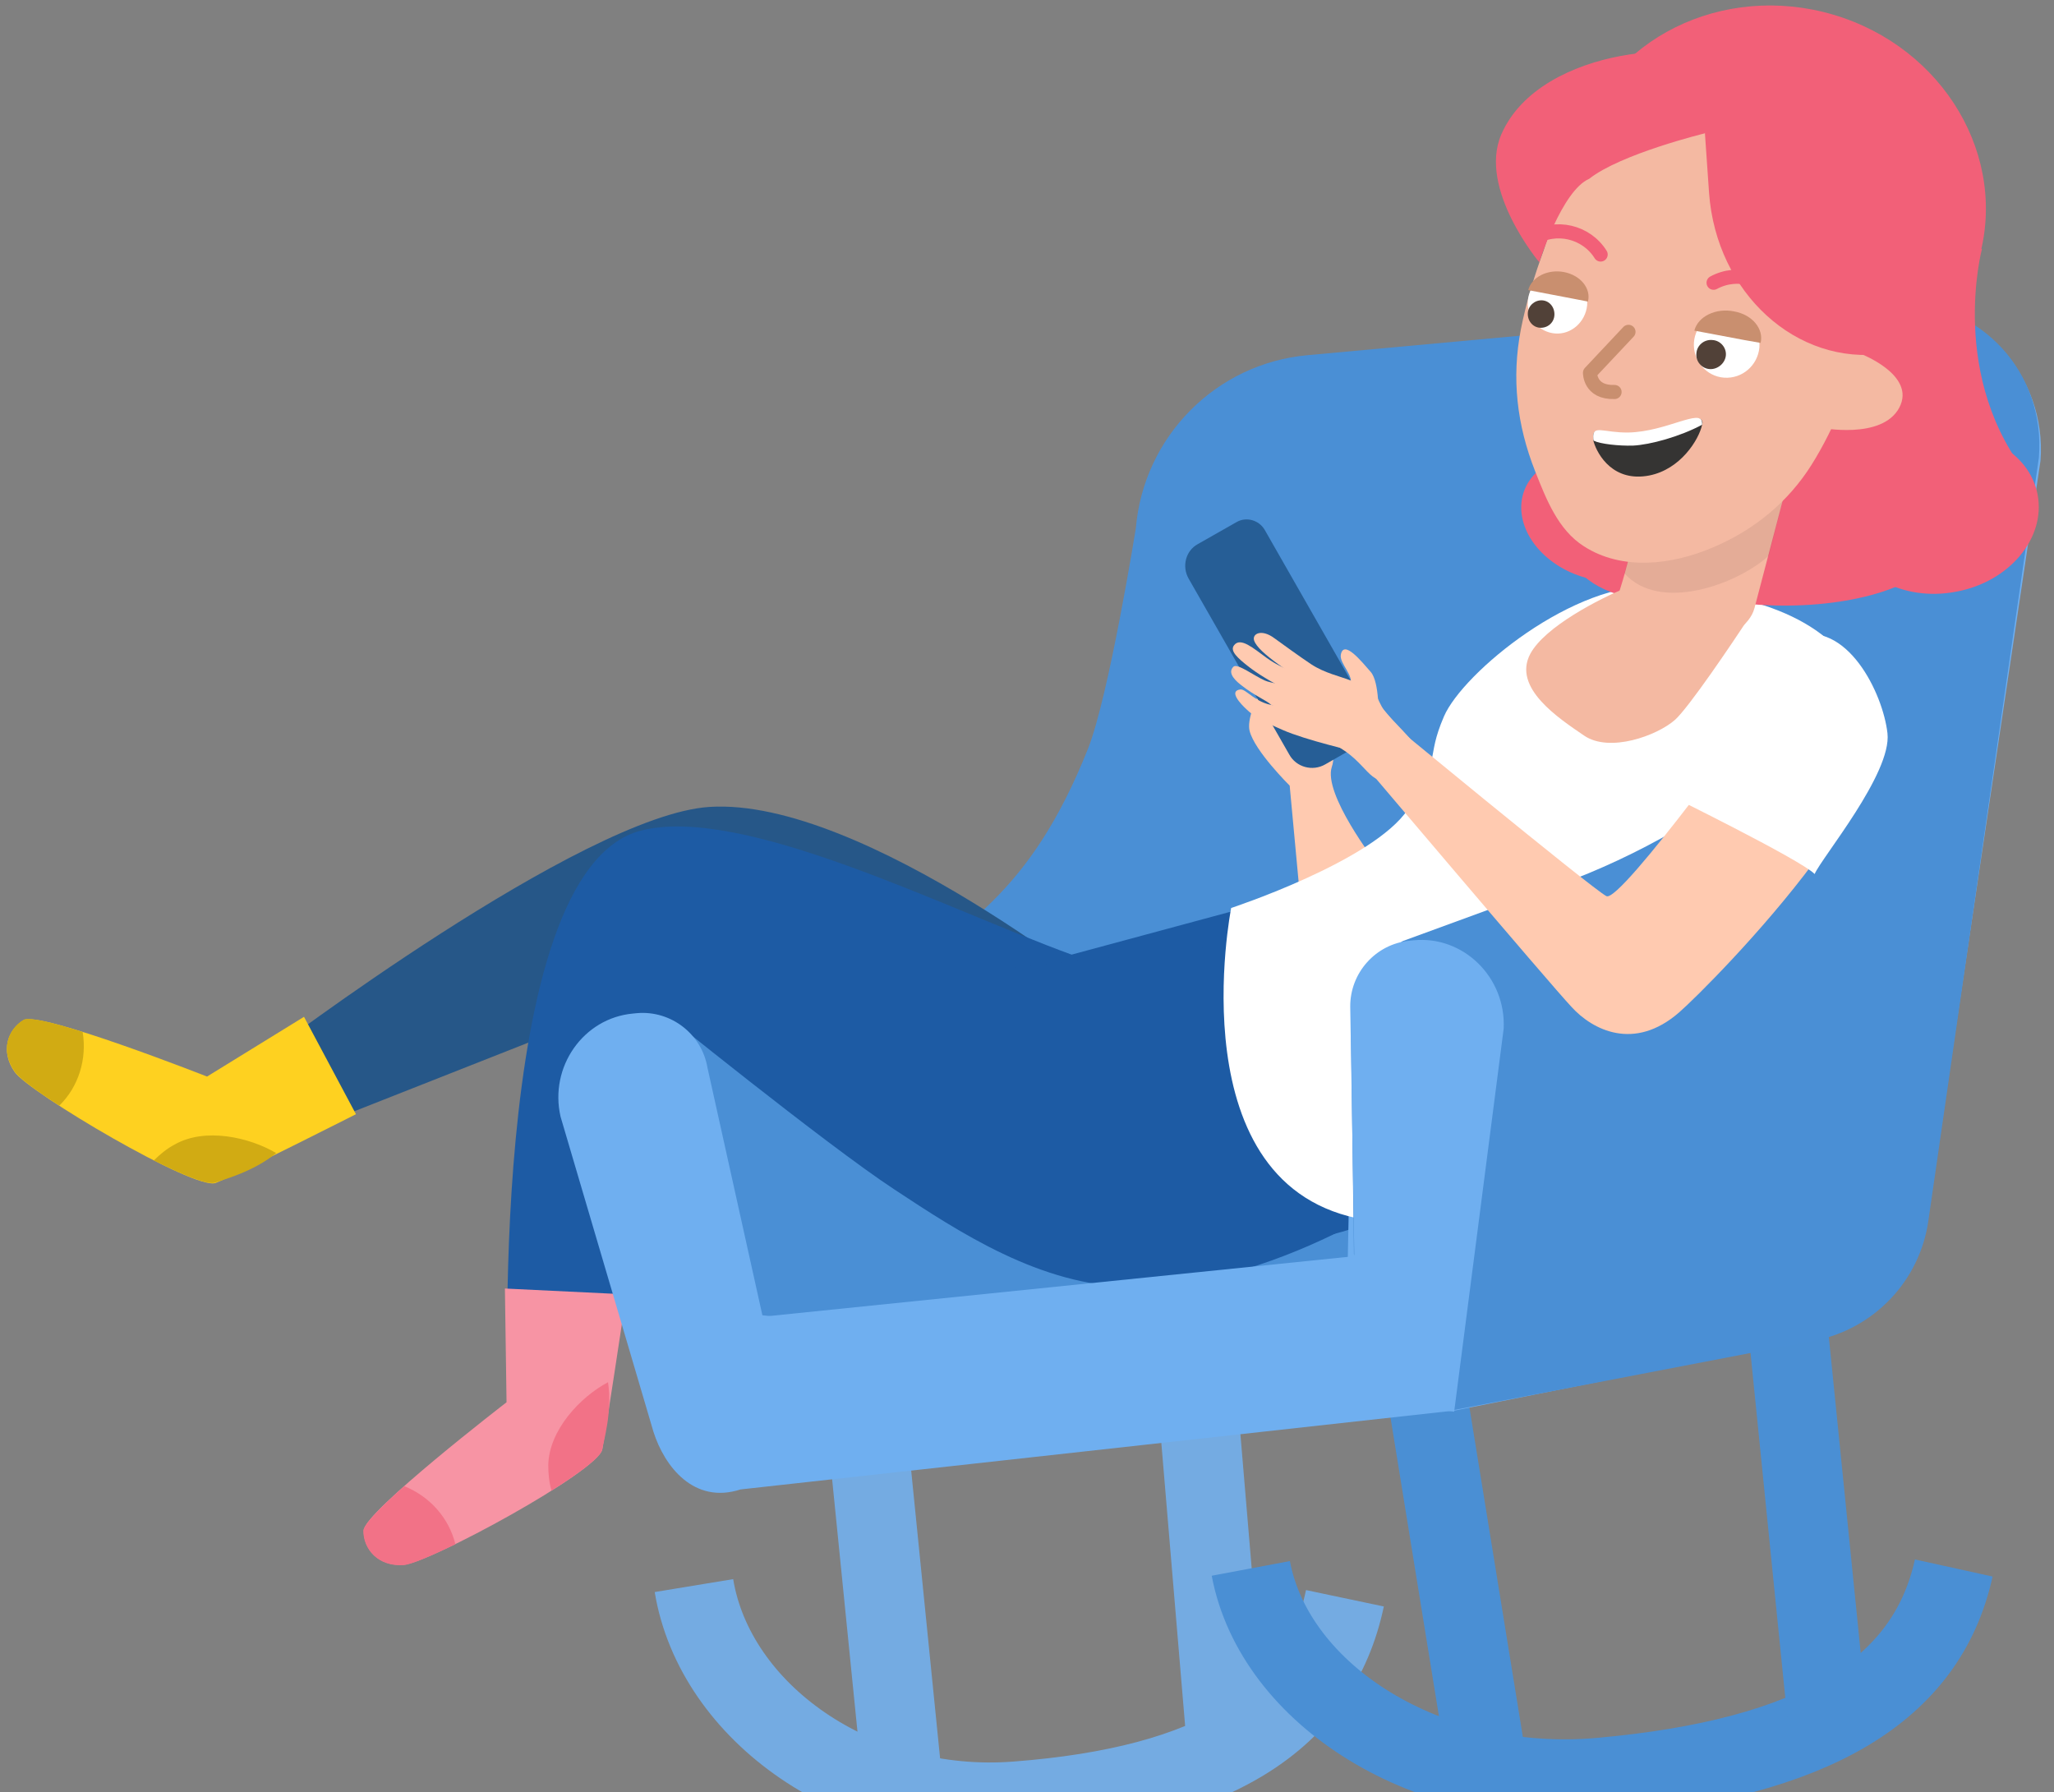 <?xml version="1.0" encoding="utf-8"?>
<!-- Generator: Adobe Illustrator 28.0.0, SVG Export Plug-In . SVG Version: 6.00 Build 0)  -->
<svg version="1.1" id="Layer_1" xmlns="http://www.w3.org/2000/svg" xmlns:xlink="http://www.w3.org/1999/xlink" x="0px" y="0px"
	 viewBox="0 0 502 438" style="enable-background:new 0 0 502 438;" xml:space="preserve">
<rect x="0" y="0" width="502" height="438" fill="#808080" stroke="none"/>
<style type="text/css">
	.st0{clip-path:url(#SVGID_00000119803406829529900750000005952905532141353141_);}
	.st1{clip-path:url(#SVGID_00000175290913383926581420000011918152922988251527_);}
	.st2{fill:none;stroke:#74ABE2;stroke-width:19.438;stroke-miterlimit:10;}
	.st3{fill:none;stroke:#74ABE2;stroke-width:19.438;stroke-miterlimit:10;}
	.st4{fill:none;stroke:#4A8FD4;stroke-width:19.438;stroke-miterlimit:10;}
	.st5{fill:#4A8FD5;}
	.st6{fill:#265788;}
	.st7{fill:#1D5BA4;}
	.st8{fill:#F794A4;}
	.st9{fill:#F27287;}
	.st10{fill:#FED120;}
	.st11{fill:#D1AB13;}
	.st12{fill:#FFCAB0;}
	.st13{fill:#6FAFF0;}
	.st14{fill:#FFFFFF;}
	.st15{fill:#F26078;}
	.st16{fill:#F4B9A2;}
	.st17{opacity:0.1;fill:#523737;enable-background:new    ;}
	.st18{fill:none;stroke:#C98F6F;stroke-width:3.45;stroke-linecap:round;stroke-linejoin:round;}
	.st19{fill:#514138;}
	.st20{fill:none;stroke:#F26078;stroke-width:3.45;stroke-linecap:round;stroke-miterlimit:10;}
	.st21{fill:#C98F6F;}
	.st22{fill:#265E96;}
	.st23{fill:#353433;}
</style>
<g>
	<defs>
		<rect id="SVGID_1_" width="502" height="438"/>
	</defs>
	<clipPath id="SVGID_00000146488218893724479580000017236275696844631448_">
		<use xlink:href="#SVGID_1_"  style="overflow:visible;"/>
	</clipPath>
	<g style="clip-path:url(#SVGID_00000146488218893724479580000017236275696844631448_);">
		<g>
			<defs>
				
					<rect id="SVGID_00000011017421003673062610000012630101271291059869_" x="8" y="42.3" transform="matrix(0.975 -0.223 0.223 0.975 -50.294 65.951)" width="518.6" height="427.5"/>
			</defs>
			<clipPath id="SVGID_00000177481275740012382840000005946731767714464686_">
				<use xlink:href="#SVGID_00000011017421003673062610000012630101271291059869_"  style="overflow:visible;"/>
			</clipPath>
			<g style="clip-path:url(#SVGID_00000177481275740012382840000005946731767714464686_);">
				<path class="st2" d="M328.7,390.6c-6.3,29.9-31.9,45.9-80.3,49.6c-39.2,3-73.7-21.7-78.8-52.7"/>
				<path class="st3" d="M211,340.2l9.3,92.6"/>
				<path class="st3" d="M291.3,325.5l8.6,102.2"/>
				<path class="st4" d="M477.5,383.2c-6.6,30-34,46.5-86.3,51.2c-42.3,3.8-79.7-20.2-85.5-51.1"/>
				<path class="st4" d="M347.9,335.4l14.9,91.9"/>
				<path class="st4" d="M436.4,318.8l10.3,102.1"/>
				<path class="st5" d="M463.3,73.8l-5.8,92.9c-2.6,31.3-27.3,56.2-58.6,59.1l-24,2.2c-12.6,1.1-22.2,11.8-22,24.4l0.7,53
					l-167.4,17.3L157,247.6l56.9-5c21.4-15.7,37.9-24.2,52-59.6c5.1-12.8,11.7-53.9,11.7-53.9c1.9-22.4,19.6-40.3,42-42.3
					l139.7-12.8C460.6,73.8,462,73.8,463.3,73.8L463.3,73.8L463.3,73.8z"/>
				<path class="st6" d="M266,308.6l-93.5-70.9l-99.9,39.4l-7.1-19.6c0,0,76.8-58.3,107.9-60.3c37.7-2.4,99.9,48.2,99.9,48.2"/>
				<path class="st7" d="M156.6,203c24.8-6.4,74.3,19,105.3,30.3l40.4-10.9l52.5,64.2c0,0-22.3,22-59.4,16.4c-37.2-5.5-68-22-68-22
					l0.1-0.2l-56-35.8l-30.2,112.6l-0.7-0.1L124.3,346C124.3,346,118.2,213,156.6,203L156.6,203L156.6,203z"/>
				<path class="st8" d="M150.4,316.2l-27-1.3l0.4,27.8c0,0-34.8,26.8-34.9,31.3c-0.1,4.5,3.5,8.9,9.8,8.4
					c6.2-0.4,47.5-22.8,48.5-28.2c1-5.4,5.1-32.7,5.1-32.7L150.4,316.2L150.4,316.2z"/>
				<path class="st9" d="M98.8,363.2c6.2,2.5,10.9,7.7,12.5,14.2c-6,2.9-10.9,5-12.7,5.1c-6.2,0.4-9.8-3.9-9.8-8.4
					C88.9,372.5,93.2,368.2,98.8,363.2L98.8,363.2z"/>
				<path class="st9" d="M134,358c0.2-8.5,7.8-16.6,14.6-20.2c1.1,7.2-1.1,14.4-1.4,16.4c-0.3,1.9-5.5,5.7-12.4,10.1
					C134.2,362.3,134,360.2,134,358L134,358z"/>
				<path class="st10" d="M87,272.3l-12.7-23.8l-23.7,14.6c0,0-40.9-16.1-44.8-13.8c-3.9,2.3-5.8,7.6-2.2,12.7
					c3.6,5.1,44,29,49.1,27.1C57.8,287.1,87,272.3,87,272.3L87,272.3L87,272.3z"/>
				<path class="st11" d="M20.2,252.2c1.1,6.6-1,13.4-5.7,18c-5.6-3.6-9.9-6.8-10.9-8.3c-3.6-5.1-1.7-10.4,2.2-12.7
					C7.1,248.5,13,249.9,20.2,252.2L20.2,252.2L20.2,252.2z"/>
				<path class="st11" d="M42.7,279.7c7.4-4.2,18.2-1.8,24.8,2.1c-5.6,4.6-13,6.5-14.9,7.2c-1.8,0.7-7.8-1.8-15-5.4
					C39.1,282.1,40.8,280.7,42.7,279.7L42.7,279.7z"/>
				<path class="st7" d="M295,231.6l56.9,54.6c0,0-37.7,28.6-75.3,28.3c-22.3-0.2-42.2-13.4-58-23.8c-16.9-11.1-58.6-44.9-58.6-44.9
					"/>
				<path class="st12" d="M317.7,218.9l-2.5-26.9c0,0-8.6-8.5-9.8-13.4c-1.2-4.9,6.8-19.2,10.2-13.8c3.4,5.4,12.2,16,9.9,22.6
					c-2.2,6.6,10.7,23.3,10.7,23.3L317.7,218.9L317.7,218.9z"/>
				<path class="st13" d="M463.3,73.8l-5.8,92.9c-2.6,31.3-27.3,56.2-58.6,59.1l-46.4,4.2c-12.6,1.2-22.2,11.8-22,24.4l-1.3,62.5
					l-138.2,25.6l-18.1-81.6c-1.4-8.2-8.9-14-17.2-13.3l-1,0.1c-12.1,1.1-20.5,13-17.7,25.2l22.7,77c2.7,8.5,9.9,17.8,21.3,14.1
					l174.7-19.3l84.3-16.9c16.3-2.9,29-16,31.4-32.4l27.3-182.8C500.3,91.7,483.8,74.1,463.3,73.8L463.3,73.8L463.3,73.8z"/>
				<path class="st14" d="M352.9,175.1c4.6-10.7,32-33.3,52.5-31.8c27,2.1,43.4,9.5,49.7,24.4c6.3,14.9,1.3,70.9-11,86
					c-12.3,15.2-64,52-110.4,44.4c-46.4-7.6-32.8-76.2-32.8-76.2s34.7-11.4,43.2-24.1C352.5,185,348.3,185.8,352.9,175.1z"/>
				<path class="st5" d="M355.3,344.6l87.9-16.9c14.7-2.8,26-14.6,28.1-29.4l27-186.4c1.7-21-14.2-37.8-34.6-38.1l-14.8,91.5
					c-2.4,5-3.1,10-21.1,25c-14.5,12-35.4,22.6-53.3,28.1L342.8,230c-9.9,6.6-12.8,10.8-12.6,23.5l0.7,53"/>
				<path class="st13" d="M180.4,322.4L331,307l-1-60.9c-0.1-8.3,6.2-15.4,14.5-16.2l1-0.1c12.1-1.2,22.6,9,22,21.6L355.4,345"/>
				<path class="st15" d="M483.5,63.7c7.5-25.2-8.4-52.1-35.4-60.1c-27.1-8-55.1,5.9-62.6,31c-7.5,25.2,8.4,52.1,35.4,60.1
					C448,102.8,476,88.9,483.5,63.7z"/>
				<path class="st15" d="M473,133.9c-0.1-7.6-16.3-13.6-36.1-13.4c-19.9,0.2-35.9,6.5-35.9,14.1c0.1,7.6,16.3,13.6,36.1,13.4
					C457,147.8,473.1,141.5,473,133.9z"/>
				<path class="st15" d="M421.4,140.7c2.3-5.1-4.1-10.9-14.2-12.9c-10.1-2.1-20.2,0.4-22.4,5.5c-2.3,5.1,4.1,10.9,14.2,12.9
					C409,148.3,419.1,145.8,421.4,140.7z"/>
				<path class="st15" d="M405.6,138.1c6.6-5.7,5.3-15.5-2.9-21.9c-8.2-6.4-20.1-6.9-26.7-1.2c-6.6,5.7-5.3,15.5,2.9,21.9
					C387.1,143.3,399.1,143.8,405.6,138.1z"/>
				<path class="st15" d="M484.4,60.8c0,0-8.5,31.8,12,56.4c-40.2,1-86.9,17.8-86.9,17.8l1.7-68.1L484.4,60.8L484.4,60.8z"/>
				<path class="st15" d="M480.6,117.1c2.5-8.5-4.2-17.9-15-21.1c-10.8-3.2-21.6,1-24.2,9.5c-2.5,8.5,4.2,17.9,15,21.1
					C467.2,129.8,478.1,125.5,480.6,117.1z"/>
				<path class="st15" d="M498,120.9c-2-10.6-14.2-17.2-27.2-14.7c-13,2.5-21.9,13.1-19.9,23.7c2,10.6,14.2,17.2,27.2,14.7
					C491.1,142.2,500,131.5,498,120.9z"/>
				<path class="st16" d="M436.4,121.4l-32.4-6.9l-6.9,25.6c-2.4,8.8-6.5,16.3,2.2,18.6c8.8,2.3,27.2-1.4,29.5-10.1l8-30.5
					L436.4,121.4z"/>
				<path class="st17" d="M432.3,135.8c-7.7,7-26.7,14-35.3,4.3l6.1-22.2l33.7,0.2L432.3,135.8L432.3,135.8z"/>
				<path class="st16" d="M381.3,49.6c0.9-2,1.9-3.9,3.1-5.6c5.7-7.9,14.9-13.1,24.6-15.3c8.1-1.8,17-1.6,24.8,1.5
					c7.8,3.1,14.4,8.6,19.1,15.3c4.5,6.4,7.4,14.1,7.1,21.8c-0.3,5.8-2.2,11.4-4.2,16.9c-3.6,10.1-7.3,20.2-13,29.3
					c-5.7,9.1-14,16-24.2,20.3c-10.1,4.3-22.2,5.7-31.5-0.3c-6.3-4-9.2-11.5-11.9-18.3c-4.5-11.4-5.8-22.8-3.5-34.7
					c1.3-6.6,3.3-13.1,5.6-19.4C378.5,57.5,379.7,53.4,381.3,49.6L381.3,49.6z"/>
				<path class="st16" d="M454.6,86.4c0,0,13.8,5.2,9.6,13.2c-4.2,8-19.4,4.9-19.4,4.9L454.6,86.4L454.6,86.4z"/>
				<path class="st18" d="M398,81.1l-9.4,10c0,0-0.1,4.9,6,4.7"/>
				<path class="st14" d="M421.4,92.3c-4.4-0.3-7.7-4.2-7.4-8.6c0.3-4.4,4.2-7.7,8.6-7.4c4.4,0.3,7.7,4.2,7.4,8.6
					C429.6,89.3,425.8,92.6,421.4,92.3z"/>
				<path class="st19" d="M417.9,90.2c-2-0.1-3.5-1.9-3.3-3.8c0.1-2,1.9-3.5,3.9-3.3c2,0.1,3.5,1.9,3.3,3.8
					C421.6,88.8,419.8,90.3,417.9,90.2z"/>
				<path class="st20" d="M418.8,69.1c5.9-3.2,13.2-1,16.5,4.8"/>
				<path class="st21" d="M426.3,83.1l-12.2-2.3c0.9-3.5,5.3-5.6,9.7-4.7c4.5,0.8,7.3,4.3,6.5,7.7"/>
				<path class="st14" d="M380.1,81.5c-4-0.3-7-3.8-6.7-7.9c0.3-4.1,3.8-7.2,7.8-6.9s7,3.8,6.7,7.9C387.5,78.7,384,81.8,380.1,81.5z
					"/>
				<path class="st19" d="M376.4,80.1c-1.8-0.1-3.1-1.7-3-3.6c0.1-1.8,1.7-3.2,3.5-3.1c1.8,0.1,3.1,1.7,3,3.6
					C379.8,78.9,378.2,80.2,376.4,80.1z"/>
				<path class="st21" d="M384.5,73l-11-2.1c0.8-3.2,4.8-5.2,8.8-4.4c4,0.8,6.6,4,5.8,7.2"/>
				<path class="st15" d="M416.6,29.8C416.6,29.8,416.6,29.7,416.6,29.8c1.7-12,34.9-23.6,43.6,4.2c8.3,26.6,14,32.4,14,32.5
					l8.2,11.9l-21.7,8c0,0,0,0,0,0c-21.6,3.1-41.2-14.8-43-39.2l-1-14.4L416.6,29.8L416.6,29.8z"/>
				<path class="st15" d="M416.6,32.6c0,0-20.5,5-28.2,11.1c-6.7,2.9-12.2,20.4-12.2,20.4s-15-17.9-9.3-31.2
					c9.6-22.3,50.6-23.5,52.5-16.3C422.1,27,416.6,32.6,416.6,32.6L416.6,32.6z"/>
				<path class="st20" d="M374.5,58.4c5.7-3.6,13.2-1.8,16.7,3.8"/>
				<path class="st12" d="M431.9,171c0,0,11.3-12,23.2-3.3c20.6,15-37,73-44.7,79.7c-11,9.6-21.2,4.3-26.3-1.3
					c-5.2-5.5-53.3-62.3-53.3-62.3l4.7-10.8c0,0,53.7,44.3,57.1,46C396,220.9,431.9,171,431.9,171z"/>
				<path class="st22" d="M292.7,133l9.5-5.4c2.4-1.4,5.5-0.5,6.9,1.9l24.1,42.2c2.3,4.1,0.9,9.3-3.2,11.6l-6.1,3.5
					c-3.1,1.8-7.1,0.7-8.8-2.4l-24.6-43C288.8,138.4,289.8,134.6,292.7,133z"/>
				<path class="st16" d="M374,159.8c3.6-6.7,17-13.5,23.3-16.1l30.5,6.7c-4.7,7.2-15,22.4-18.4,25.5c-4.4,3.9-16,8.1-22.2,3.9
					C380.9,175.5,369.6,168.1,374,159.8z"/>
				<path class="st12" d="M344.7,181.9c0,0-9.1-13.3-14.6-15.6c-2.5-1-6.4-1.8-9.7-4c-3-2-7.1-5-8.9-6.3c-3.2-2.4-5.5-1.1-5,0.5
					c1,3.2,9.8,8.3,14.2,11.7c4.4,3.4,6.4,5.8,10.5,10.5C335.3,183.4,343.7,185,344.7,181.9z"/>
				<path class="st12" d="M338.2,190.6c-4.1,0.6-5.4-6.7-15.1-9.8c-7.8-2.5-9.8-4.6-6.1-9.6c3.7-5,13.5-5.7,17.5-3.7
					c1.8,0.9,2.4,4.8,4.5,7c2.1,2.2,5.7,6,6.5,7C346.3,182.5,340.6,190.2,338.2,190.6z"/>
				<path class="st12" d="M336.9,175.3c0,0,0.3-8.6-1.9-11.1c-2.2-2.5-6.6-8-7.3-4.2c-0.4,2.2,3.5,5.3,2.2,7.5
					C328.3,170,336.9,175.3,336.9,175.3L336.9,175.3z"/>
				<path class="st12" d="M330.3,166.5c0,0-12.4,0.3-20.7-5.7c-3.2-2.3-6.4-5.2-8-3.1c-1.1,1.4,1,3.2,3.4,5.1
					c4.5,3.6,14.3,8.6,18.7,9.2s9.8,0.4,8.8-1.6C331.3,168.4,330.3,166.5,330.3,166.5L330.3,166.5z"/>
				<path class="st12" d="M327.2,169.1c0,0-15.6-1.6-18.1-2.8c-2.5-1.1-6.6-4.2-7.6-3.4c-1.3,1.2-0.4,2.8,1.8,4.5
					c3.4,2.7,6.3,3.8,7.3,4.8c1,0.9,14.4,3.3,17.6,3.7C331.4,176.3,327.2,169.1,327.2,169.1L327.2,169.1z"/>
				<path class="st12" d="M331,183.6c0,0-11.8-2.7-17.5-5.2c-5.7-2.5-7-3.3-8.9-5.1c-1.3-1.2-4.4-4.4-1.5-4.8
					c1.5-0.2,3.6,3.3,8.3,3.9c4.7,0.6,11.4-0.8,14.6,0.6C329.2,174.3,331,183.6,331,183.6z"/>
				<path class="st14" d="M406.9,193.8c0,0,33.2,16.3,36.6,19.8c1.7-4,18.9-24.6,17.8-34.4c-1.1-9.8-9.9-27.8-22.7-23.7
					C425.8,159.6,406.9,193.8,406.9,193.8L406.9,193.8z"/>
				<path class="st13" d="M199.9,323l-26.1-3l7.2,36.1l50.9-1.9L279,338l-21.7-8L199.9,323z"/>
				<path class="st23" d="M416,103.8c-0.8,3.7-5.3,10.9-12.9,12.4c-8.7,1.7-12.6-4.9-13.6-8.2c-0.1-0.3-0.1-0.5-0.1-0.8
					c-0.3-3.6,2.4-0.8,7.1-0.7c9.3,0.2,19.3-6.8,19.6-3.2C416.1,103.4,416,103.6,416,103.8z"/>
				<path class="st14" d="M416,103.8c-5.4,2.9-12.7,4.9-16.9,5.1c-3.5,0.1-8-0.4-9.6-1.2c-0.1-0.3-0.1-0.3-0.1-0.5
					c-0.3-3.6,2.4-1.4,8.6-1.5c9.3-0.2,17.8-6,18-2.4C416,103.4,416,103.6,416,103.8L416,103.8z"/>
			</g>
		</g>
	</g>
</g>
</svg>
